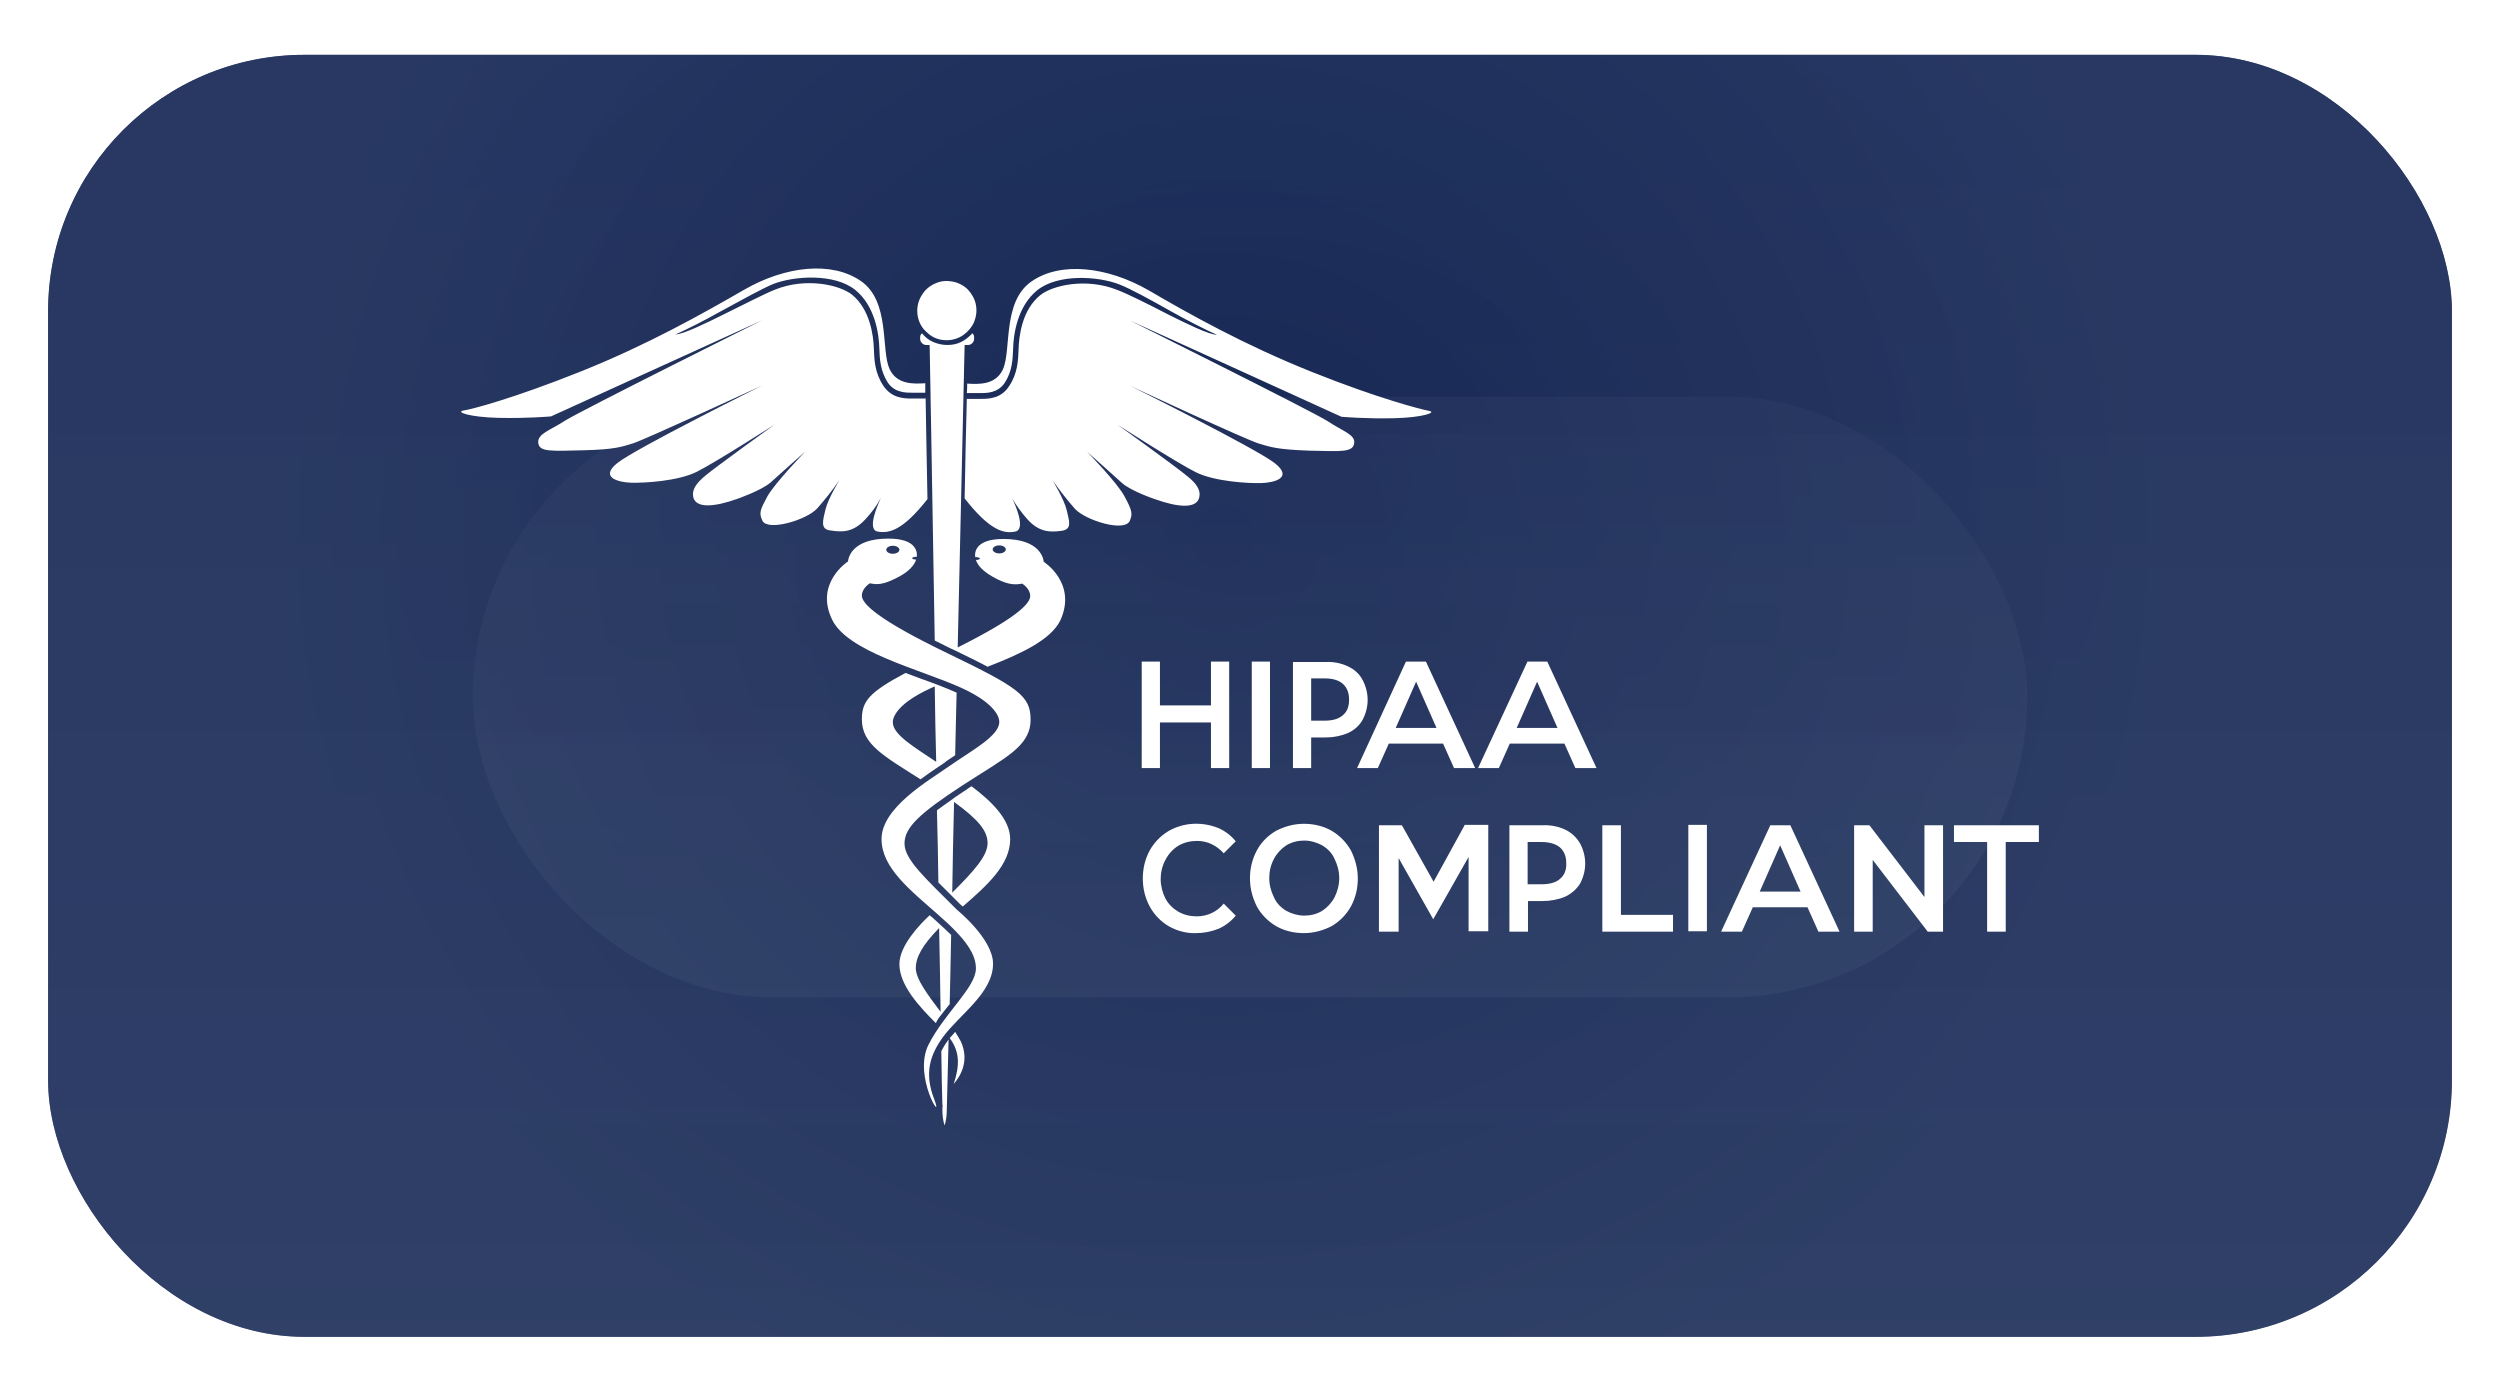 <svg width="312" height="173" viewBox="0 0 312 173" fill="none" xmlns="http://www.w3.org/2000/svg">
<g filter="url(#filter0_d_27218_6714)">
<g clip-path="url(#clip0_27218_6714)">
<rect x="6" y="5.353" width="300" height="160" rx="32" fill="url(#paint0_linear_27218_6714)" fill-opacity="0.6"/>
<rect x="6" y="5.353" width="300" height="160" rx="32" fill="url(#paint1_radial_27218_6714)" fill-opacity="0.6" style="mix-blend-mode:overlay"/>
<g filter="url(#filter1_d_27218_6714)">
<rect x="-1.348" y="-10.797" width="307.861" height="223.997" fill="url(#paint2_linear_27218_6714)" fill-opacity="0.6"/>
<rect x="-1.348" y="-10.797" width="307.861" height="223.997" fill="url(#paint3_radial_27218_6714)" fill-opacity="0.6" style="mix-blend-mode:overlay"/>
</g>
<rect x="59" y="48" width="194" height="75" rx="37.5" fill="url(#paint4_linear_27218_6714)" fill-opacity="0.3"/>
<path d="M147.08 104.051C147.763 103.642 148.581 103.46 149.4 103.46C150.036 103.46 150.673 103.597 151.219 103.869C151.81 104.142 152.31 104.552 152.72 105.006L154.22 103.506C153.629 102.778 152.901 102.232 152.083 101.868C151.082 101.459 150.036 101.277 148.945 101.323C147.853 101.368 146.807 101.687 145.898 102.187C144.897 102.778 144.079 103.597 143.488 104.643C142.896 105.734 142.624 106.916 142.624 108.144C142.624 109.372 142.896 110.555 143.488 111.646C144.033 112.647 144.852 113.511 145.852 114.102C146.898 114.693 148.081 115.011 149.263 114.966C150.218 114.966 151.173 114.784 152.083 114.42C152.901 114.056 153.675 113.465 154.22 112.783L152.72 111.282C152.31 111.782 151.81 112.192 151.219 112.465C150.628 112.737 149.991 112.874 149.354 112.874C148.536 112.874 147.763 112.692 147.035 112.283C146.353 111.873 145.807 111.328 145.443 110.646C145.079 109.918 144.852 109.054 144.852 108.235C144.852 107.417 145.034 106.598 145.443 105.825C145.852 105.052 146.398 104.461 147.08 104.051ZM144.761 88.68H151.128V94.365H153.402V81.085H151.128V86.543H144.761V81.085H142.487V94.365H144.761V88.68ZM156.221 94.365H158.495V81.085H156.221V94.365ZM168.227 81.677C167.363 81.267 166.408 81.085 165.453 81.131H161.36V94.365H163.634V90.545H165.453C166.408 90.545 167.363 90.363 168.227 89.999C169 89.635 169.637 89.089 170.046 88.362C170.456 87.589 170.683 86.725 170.683 85.861C170.683 84.996 170.456 84.132 170.046 83.359C169.637 82.586 169 82.04 168.227 81.677ZM167.591 87.77C167.09 88.225 166.317 88.453 165.317 88.453H163.634V83.177H165.317C166.317 83.177 167.09 83.405 167.591 83.859C168.091 84.314 168.364 84.951 168.364 85.815C168.364 86.679 168.136 87.316 167.591 87.77ZM190.602 81.131L184.463 94.365H187.055L188.419 91.318H195.241L196.605 94.365H199.243L193.103 81.085H190.602V81.131ZM189.283 89.362L191.83 83.587L194.377 89.362H189.283ZM166.181 102.187C165.135 101.596 163.952 101.323 162.725 101.323C161.497 101.323 160.36 101.641 159.268 102.187C158.268 102.778 157.404 103.597 156.858 104.643C156.267 105.734 155.994 106.916 155.994 108.144C155.994 109.372 156.312 110.555 156.858 111.646C157.404 112.647 158.268 113.511 159.268 114.102C160.314 114.693 161.497 114.966 162.725 114.966C163.952 114.966 165.089 114.648 166.181 114.102C167.181 113.511 168 112.692 168.591 111.646C169.182 110.555 169.455 109.372 169.455 108.144C169.455 106.916 169.137 105.734 168.591 104.643C168 103.597 167.181 102.778 166.181 102.187ZM166.545 110.509C166.181 111.191 165.635 111.782 164.998 112.192C164.316 112.601 163.543 112.783 162.77 112.783C161.997 112.783 161.224 112.556 160.542 112.192C159.859 111.782 159.314 111.237 158.995 110.509C158.632 109.781 158.404 108.963 158.404 108.099C158.404 107.235 158.586 106.462 158.995 105.689C159.359 105.006 159.905 104.415 160.542 104.006C161.224 103.597 161.997 103.415 162.77 103.415C163.543 103.415 164.316 103.642 164.998 104.006C165.681 104.415 166.226 104.961 166.545 105.689C166.908 106.416 167.136 107.235 167.136 108.099C167.136 108.963 166.908 109.781 166.545 110.509ZM243.856 101.505V103.597H247.994V114.784H250.314V103.597H254.452V101.505H243.856ZM240.172 110.464L233.305 101.505H231.395V114.784H233.714V105.825L240.581 114.784H242.492V101.505H240.172V110.464ZM182.78 101.505L178.914 108.554L174.958 101.505H172.093V114.784H174.549V105.598L178.869 113.238L183.28 105.461V114.738H185.736V101.459H182.78V101.505ZM195.332 102.05C194.468 101.641 193.467 101.459 192.512 101.505H188.374V114.784H190.693V110.964H192.512C193.467 110.964 194.468 110.782 195.332 110.418C196.105 110.054 196.741 109.509 197.196 108.781C197.606 108.008 197.833 107.144 197.833 106.28C197.833 105.416 197.606 104.552 197.196 103.778C196.741 103.005 196.105 102.414 195.332 102.05ZM194.695 108.19C194.195 108.645 193.422 108.872 192.376 108.872H190.648V103.597H192.376C193.376 103.597 194.149 103.824 194.695 104.279C195.195 104.734 195.468 105.37 195.468 106.234C195.514 107.053 195.241 107.735 194.695 108.19ZM180.097 91.318L181.461 94.365H184.099L177.959 81.085H175.458L169.364 94.365H171.956L173.321 91.318H180.097ZM176.731 83.587L179.278 89.362H174.185L176.731 83.587ZM202.29 101.505H199.97V114.784H208.793V112.692H202.29V101.505ZM210.703 114.738H213.022V101.459H210.703V114.738ZM117.475 129.701C117.52 132.884 117.566 135.203 117.611 136.34C117.657 136.477 117.657 136.659 117.611 136.795C117.611 136.977 117.611 137.113 117.611 137.113C117.611 137.75 117.702 138.387 117.884 138.978C118.066 138.387 118.157 137.75 118.157 137.113C118.157 136.886 118.248 133.566 118.384 128.245C118.339 128.291 118.293 128.336 118.293 128.382C117.975 128.791 117.702 129.246 117.475 129.701ZM108.015 63.304C108.743 62.531 109.425 61.621 109.925 60.666C109.562 61.485 108.152 64.577 109.516 64.85C111.017 65.123 112.7 64.668 115.747 60.803C115.656 55.846 115.565 51.525 115.519 48.251H113.882C113.791 48.251 113.746 48.251 113.655 48.251C112.745 48.251 111.244 48.16 110.244 46.659C109.152 45.022 109.107 43.339 109.061 42.111C109.016 40.338 108.561 37.109 106.333 35.29C104.787 34.062 100.603 33.107 96.737 34.653C95.464 35.153 92.917 36.472 90.416 37.7C88.142 38.837 85.231 40.247 84.322 40.247C85.823 39.565 87.823 38.564 90.007 37.336C92.508 35.972 95.145 34.517 96.464 33.971C99.102 32.925 104.15 32.607 106.742 34.699C109.198 36.7 109.698 40.156 109.744 42.02C109.789 43.248 109.835 44.749 110.79 46.25C111.654 47.523 113.018 47.523 113.837 47.523H114.018H115.474C115.474 47.114 115.474 46.75 115.474 46.341C114.018 46.432 111.926 46.523 111.017 44.567C109.925 42.202 111.108 36.154 107.47 33.607C103.832 31.06 98.01 31.697 92.826 34.699C87.687 37.655 80.865 41.52 72.452 44.886C64.039 48.251 58.809 49.615 57.809 49.752C56.854 49.934 58.582 50.57 62.174 50.661C65.767 50.752 68.769 50.479 68.769 50.479L95.145 38.473C95.145 38.473 72.407 49.797 70.497 51.025C68.587 52.253 67.04 52.662 67.177 53.799C67.313 54.936 68.769 54.8 72.771 54.709C76.773 54.618 77.637 54.254 79.001 53.844C80.365 53.435 95.145 46.614 95.145 46.614C95.145 46.614 79.319 54.481 77.045 56.3C74.772 58.119 77.227 58.711 78.774 58.756C80.365 58.801 84.595 58.574 86.96 57.392C89.324 56.209 96.692 51.48 96.692 51.48C96.692 51.48 89.415 56.71 88.005 57.892C86.868 58.847 86.277 59.666 86.55 60.666C86.96 61.94 89.142 61.803 92.053 60.757C92.053 60.757 95.054 59.711 96.191 58.711C97.328 57.665 100.512 54.845 100.512 54.845C100.512 54.845 96.737 58.756 95.782 60.439C94.873 62.121 94.691 62.531 95.145 63.486C95.782 64.85 100.603 63.44 101.967 61.985C102.967 60.848 103.922 59.666 104.787 58.392C104.787 58.392 103.331 60.757 103.013 62.121C102.695 63.486 102.331 64.577 103.65 64.714C105.105 64.941 106.469 64.986 108.015 63.304ZM117.02 94.274C117.156 94.183 117.293 94.092 117.429 94.001C117.702 93.819 117.929 93.683 118.111 93.501C118.475 93.273 118.839 93 119.203 92.773C119.248 90.181 119.339 87.543 119.385 84.951C118.657 84.633 117.884 84.314 117.065 83.996C117.02 83.996 116.974 83.95 116.929 83.95C116.838 83.905 116.793 83.905 116.702 83.859C116.156 83.678 115.656 83.45 115.064 83.268C114.382 82.995 113.7 82.768 113.018 82.495C108.47 84.905 107.561 86.042 107.561 88.271C107.561 91.409 110.244 92.819 114.882 95.775C115.61 95.229 116.338 94.728 117.02 94.274ZM111.426 88.68C111.426 88.68 111.108 86.679 116.247 84.36C116.383 84.314 116.52 84.223 116.656 84.178C116.702 87.316 116.747 90.454 116.838 93.592C114.291 91.864 111.426 90.226 111.426 88.68ZM119.203 127.29C118.975 127.563 118.748 127.836 118.521 128.063C119.84 129.837 119.749 131.565 119.021 133.793C119.703 133.02 121.067 131.065 119.93 128.518C119.703 128.109 119.476 127.7 119.203 127.29ZM117.111 108.645C117.611 109.145 118.202 109.736 118.794 110.327C119.157 110.691 119.521 111.055 119.93 111.464C119.976 111.51 120.067 111.555 120.158 111.646C123.25 108.963 126.07 106.416 126.07 103.233C126.07 100.732 123.66 98.458 121.249 96.639C121.022 96.775 120.795 96.911 120.567 97.093C120.021 97.457 119.521 97.775 119.066 98.094C119.066 98.094 119.021 98.094 119.021 98.139C118.93 98.23 118.794 98.276 118.703 98.367C118.066 98.822 117.475 99.231 116.929 99.64C117.02 102.687 117.065 105.734 117.111 108.645ZM119.066 98.594C122.068 100.777 123.25 102.187 123.25 103.733C123.25 105.325 121.568 107.189 118.839 109.918C118.884 106.28 118.975 102.505 119.066 98.594ZM135.666 54.891C135.666 54.891 138.849 57.71 139.986 58.756C141.123 59.802 144.124 60.803 144.124 60.803C147.035 61.849 149.218 61.985 149.627 60.712C149.945 59.711 149.309 58.847 148.172 57.938C146.762 56.755 139.486 51.525 139.486 51.525C139.486 51.525 146.853 56.255 149.218 57.437C151.583 58.62 155.812 58.847 157.404 58.801C158.995 58.756 161.406 58.165 159.132 56.346C156.858 54.527 141.032 46.659 141.032 46.659C141.032 46.659 155.766 53.526 157.176 53.89C158.541 54.299 159.405 54.618 163.407 54.754C167.409 54.845 168.818 54.981 169 53.844C169.182 52.753 167.591 52.344 165.681 51.07C163.77 49.843 141.032 38.519 141.032 38.519L167.409 50.525C167.409 50.525 170.41 50.797 174.003 50.707C177.596 50.616 179.324 49.979 178.369 49.797C177.414 49.615 172.138 48.296 163.725 44.931C155.312 41.566 148.49 37.746 143.351 34.744C138.212 31.788 132.346 31.106 128.708 33.653C125.069 36.199 126.252 42.202 125.16 44.613C124.251 46.568 122.159 46.477 120.704 46.386C120.704 46.75 120.704 47.159 120.658 47.569H122.159H122.341C123.159 47.569 124.524 47.569 125.388 46.295C126.343 44.84 126.388 43.294 126.434 42.066C126.479 40.201 126.979 36.745 129.435 34.744C132.027 32.652 137.075 32.971 139.713 34.017C141.032 34.517 143.67 35.972 146.171 37.382C148.354 38.61 150.355 39.61 151.855 40.292C150.9 40.292 148.035 38.883 145.762 37.746C143.306 36.472 140.759 35.199 139.44 34.699C135.575 33.152 131.391 34.107 129.844 35.335C127.571 37.154 127.161 40.383 127.116 42.157C127.07 43.385 127.025 45.113 125.933 46.705C124.978 48.205 123.478 48.296 122.523 48.296C122.432 48.296 122.386 48.296 122.295 48.296H120.658C120.567 51.571 120.476 55.846 120.385 60.712C123.478 64.668 125.251 65.168 126.707 64.85C128.071 64.577 126.707 61.485 126.297 60.666C126.843 61.621 127.48 62.485 128.207 63.304C129.708 64.986 131.118 64.941 132.482 64.759C133.846 64.577 133.437 63.531 133.119 62.167C132.801 60.803 131.345 58.438 131.345 58.438C132.209 59.666 133.164 60.894 134.165 62.03C135.529 63.486 140.35 64.941 140.986 63.531C141.396 62.622 141.259 62.167 140.35 60.484C139.486 58.801 135.666 54.891 135.666 54.891ZM118.157 40.974C118.884 40.974 119.612 40.747 120.203 40.338C120.795 39.928 121.295 39.337 121.568 38.701C121.84 38.018 121.931 37.291 121.795 36.563C121.659 35.836 121.295 35.199 120.795 34.653C120.294 34.153 119.612 33.789 118.884 33.653C118.157 33.516 117.429 33.562 116.747 33.88C116.065 34.153 115.474 34.653 115.11 35.244C114.701 35.836 114.473 36.563 114.473 37.291C114.473 37.791 114.564 38.246 114.746 38.701C114.928 39.155 115.201 39.565 115.565 39.883C115.928 40.247 116.292 40.52 116.747 40.702C117.156 40.883 117.657 40.974 118.157 40.974ZM130.254 68.625C130.254 68.625 130.163 66.078 126.024 65.805C121.795 65.532 121.613 67.351 121.704 68.033C122.022 68.033 122.295 68.124 122.295 68.215C122.295 68.306 122.068 68.397 121.795 68.397C122.022 69.079 122.659 69.898 124.478 70.808C125.979 71.535 126.707 71.49 127.571 71.353C127.571 71.353 128.571 71.944 128.571 72.9C128.571 73.809 126.979 75.583 119.521 79.312C119.976 59.211 120.385 41.566 120.385 41.566H120.84C121.022 41.566 121.204 41.475 121.34 41.338C121.477 41.202 121.568 41.02 121.568 40.838V40.611C121.568 40.52 121.568 40.429 121.522 40.338C121.477 40.247 121.431 40.156 121.34 40.11C120.931 40.565 120.476 40.929 119.93 41.202C119.385 41.475 118.794 41.566 118.202 41.566C117.611 41.566 117.02 41.429 116.474 41.202C115.928 40.974 115.428 40.565 115.064 40.11C114.973 40.201 114.928 40.247 114.882 40.338C114.837 40.429 114.837 40.52 114.837 40.611V40.838C114.837 41.02 114.928 41.202 115.064 41.338C115.201 41.475 115.383 41.566 115.565 41.566H116.019C116.019 41.566 116.338 58.711 116.656 78.448C117.293 78.766 117.929 79.084 118.657 79.448C118.748 79.494 118.884 79.539 118.975 79.585C120.658 80.403 122.068 81.085 123.25 81.722C127.252 80.176 131.163 78.402 132.346 75.901C134.438 71.262 130.254 68.625 130.254 68.625ZM124.706 67.579C124.251 67.579 123.887 67.351 123.887 67.078C123.887 66.805 124.251 66.578 124.706 66.578C125.16 66.578 125.524 66.805 125.524 67.078C125.524 67.351 125.16 67.579 124.706 67.579ZM117.475 125.153C117.839 124.698 118.157 124.243 118.521 123.834C118.566 121.242 118.657 118.331 118.703 115.193C118.248 114.738 117.748 114.284 117.202 113.783C117.02 113.647 116.883 113.465 116.702 113.329C116.474 113.101 116.247 112.919 116.019 112.738C114.746 113.92 112.245 116.558 112.245 118.831C112.245 121.515 114.837 124.243 116.793 126.199C116.974 125.789 117.202 125.471 117.475 125.153ZM117.202 114.329C117.293 118.195 117.338 121.742 117.384 124.789C115.883 122.788 114.291 120.741 114.291 119.332C114.291 118.013 115.064 116.512 117.202 114.329ZM118.248 80.039C109.38 75.764 107.561 73.809 107.561 72.854C107.561 71.899 108.561 71.308 108.561 71.308C109.425 71.49 110.153 71.49 111.654 70.762C113.473 69.898 114.109 69.034 114.337 68.352C114.064 68.352 113.837 68.261 113.837 68.17C113.837 68.079 114.109 67.988 114.428 67.988V67.942C114.473 67.26 114.246 65.487 110.062 65.76C105.923 66.032 105.833 68.579 105.833 68.579C105.833 68.579 101.649 71.262 103.832 75.81C105.742 79.858 114.701 81.995 119.885 84.314C125.024 86.634 124.706 88.635 124.706 88.635C124.706 90.363 121.249 92.182 118.521 94.092C115.792 96.002 110.016 99.322 110.016 103.233C110.016 106.825 113.609 109.6 117.111 112.692C120.658 115.784 121.795 117.649 121.795 119.377C121.795 121.742 117.884 124.925 115.883 128.882C113.882 132.838 117.839 138.978 116.611 135.749C115.337 132.52 116.019 130.246 117.657 127.972C119.658 125.198 123.932 122.47 123.932 118.786C123.932 115.694 119.43 112.055 119.43 112.055C115.428 108.053 112.881 105.779 112.881 103.778C112.881 101.778 114.792 100.004 120.158 96.502C125.479 93.046 128.617 91.682 128.617 88.316C128.617 85.36 127.116 84.314 118.248 80.039ZM111.426 66.624C111.881 66.624 112.245 66.851 112.245 67.124C112.245 67.397 111.881 67.624 111.426 67.624C110.971 67.624 110.608 67.397 110.608 67.124C110.608 66.851 110.971 66.624 111.426 66.624ZM220.935 101.505L214.796 114.784H217.388L218.752 111.737H225.574L226.938 114.784H229.576L223.437 101.505H220.935ZM219.617 109.781L222.163 104.006L224.71 109.781H219.617Z" fill="white"/>
</g>
</g>
<defs>
<filter id="filter0_d_27218_6714" x="0.051" y="0.891" width="311.897" height="171.897" filterUnits="userSpaceOnUse" color-interpolation-filters="sRGB">
<feFlood flood-opacity="0" result="BackgroundImageFix"/>
<feColorMatrix in="SourceAlpha" type="matrix" values="0 0 0 0 0 0 0 0 0 0 0 0 0 0 0 0 0 0 127 0" result="hardAlpha"/>
<feOffset dy="1.487"/>
<feGaussianBlur stdDeviation="2.974"/>
<feColorMatrix type="matrix" values="0 0 0 0 0 0 0 0 0 0 0 0 0 0 0 0 0 0 0.16 0"/>
<feBlend mode="color-burn" in2="BackgroundImageFix" result="effect1_dropShadow_27218_6714"/>
<feBlend mode="normal" in="SourceGraphic" in2="effect1_dropShadow_27218_6714" result="shape"/>
</filter>
<filter id="filter1_d_27218_6714" x="-7.296" y="-15.259" width="319.758" height="235.895" filterUnits="userSpaceOnUse" color-interpolation-filters="sRGB">
<feFlood flood-opacity="0" result="BackgroundImageFix"/>
<feColorMatrix in="SourceAlpha" type="matrix" values="0 0 0 0 0 0 0 0 0 0 0 0 0 0 0 0 0 0 127 0" result="hardAlpha"/>
<feOffset dy="1.487"/>
<feGaussianBlur stdDeviation="2.974"/>
<feColorMatrix type="matrix" values="0 0 0 0 0 0 0 0 0 0 0 0 0 0 0 0 0 0 0.16 0"/>
<feBlend mode="color-burn" in2="BackgroundImageFix" result="effect1_dropShadow_27218_6714"/>
<feBlend mode="normal" in="SourceGraphic" in2="effect1_dropShadow_27218_6714" result="shape"/>
</filter>
<linearGradient id="paint0_linear_27218_6714" x1="156" y1="23.483" x2="156" y2="146.392" gradientUnits="userSpaceOnUse">
<stop stop-color="#34436A"/>
<stop offset="1" stop-color="#4D5B7D" stop-opacity="0.8"/>
</linearGradient>
<radialGradient id="paint1_radial_27218_6714" cx="0" cy="0" r="1" gradientUnits="userSpaceOnUse" gradientTransform="translate(156 58.787) rotate(90) scale(81.068 115.327)">
<stop stop-color="#011445"/>
<stop offset="1" stop-color="#1A2C58"/>
</radialGradient>
<linearGradient id="paint2_linear_27218_6714" x1="152.583" y1="14.585" x2="152.583" y2="186.656" gradientUnits="userSpaceOnUse">
<stop stop-color="#34436A"/>
<stop offset="1" stop-color="#4D5B7D" stop-opacity="0.8"/>
</linearGradient>
<radialGradient id="paint3_radial_27218_6714" cx="0" cy="0" r="1" gradientUnits="userSpaceOnUse" gradientTransform="translate(152.583 64.01) rotate(90) scale(113.494 118.349)">
<stop stop-color="#011445"/>
<stop offset="1" stop-color="#1A2C58"/>
</radialGradient>
<linearGradient id="paint4_linear_27218_6714" x1="156" y1="56.499" x2="156" y2="114.112" gradientUnits="userSpaceOnUse">
<stop stop-color="#34436A"/>
<stop offset="1" stop-color="#4D5B7D" stop-opacity="0.8"/>
</linearGradient>
<clipPath id="clip0_27218_6714">
<rect x="6" y="5.353" width="300" height="160" rx="32" fill="white"/>
</clipPath>
</defs>
</svg>
